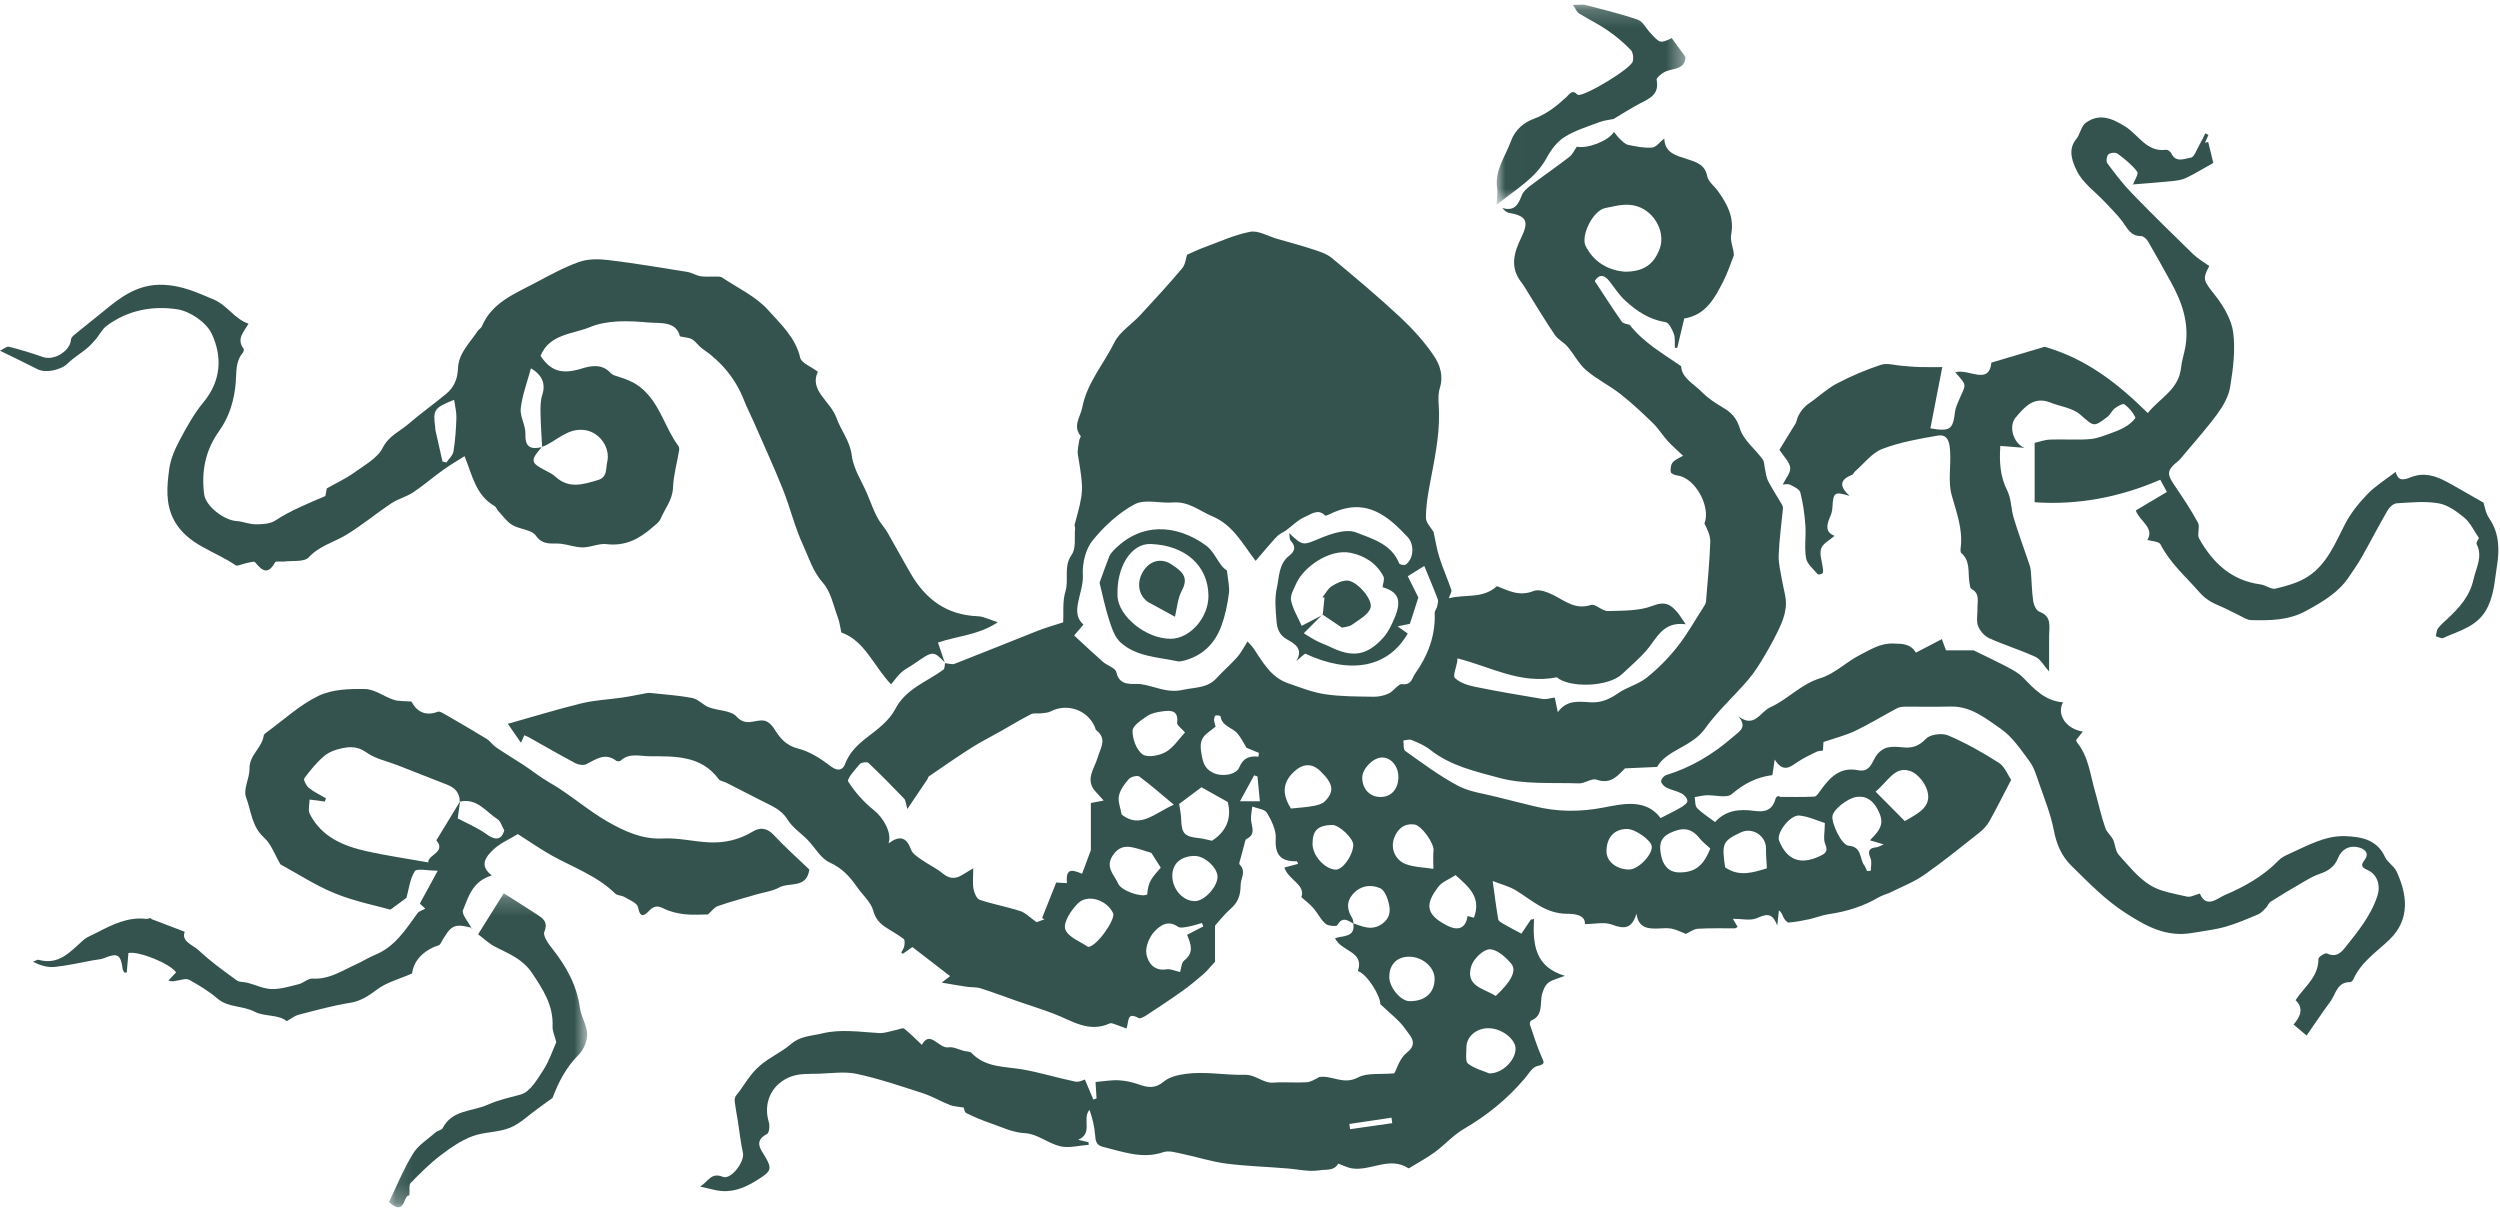 <?xml version="1.0" encoding="UTF-8"?>
<svg width="140px" height="68px" viewBox="0 0 140 68" version="1.1" xmlns="http://www.w3.org/2000/svg" xmlns:xlink="http://www.w3.org/1999/xlink">
    <title>logo-polpo</title>
    <defs>
        <polygon id="path-1" points="0.124 0.204 11.226 0.204 11.226 17.79 0.124 17.79"></polygon>
        <polygon id="path-3" points="0.012 0.198 10.594 0.198 10.594 11.411 0.012 11.411"></polygon>
    </defs>
    <g id="Icons" stroke="none" stroke-width="1" fill="none" fill-rule="evenodd">
        <g id="Logo-Copy-2" transform="translate(-34, -19)">
            <g id="logo-polpo" transform="translate(34, 19)">
                <path d="M77.965,62.897 C77.952,62.795 77.939,62.692 77.926,62.59 C77.139,62.708 76.352,62.825 75.565,62.942 C75.578,63.04 75.592,63.138 75.605,63.235 C76.392,63.122 77.178,63.01 77.965,62.897 L77.965,62.897 Z M70.553,44.872 C70.505,44.374 70.462,43.928 70.419,43.481 C70.357,43.461 70.295,43.44 70.232,43.419 C69.988,43.865 69.745,44.31 69.438,44.872 L70.553,44.872 Z M78.31,43.507 C78.312,42.898 77.88,42.398 77.369,42.42 C76.876,42.441 76.284,43.058 76.285,43.552 C76.286,44.19 76.718,44.639 77.323,44.631 C77.92,44.624 78.307,44.183 78.31,43.507 L78.31,43.507 Z M73.501,47.248 C73.499,47.908 74.175,48.668 74.794,48.7 C75.185,48.72 75.768,47.906 75.783,47.318 C75.793,46.944 74.983,46.182 74.589,46.196 C73.793,46.224 73.505,46.503 73.501,47.248 L73.501,47.248 Z M80.271,48.655 C80.271,48.267 80.242,47.946 80.278,47.633 C80.324,47.23 79.6,46.219 79.207,46.171 C78.599,46.097 78.249,46.447 78.068,46.941 C77.855,47.521 78.14,48.18 78.736,48.395 C79.213,48.567 79.751,48.574 80.271,48.655 L80.271,48.655 Z M91.108,46.422 C90.389,46.429 89.958,46.906 89.964,47.688 C89.968,48.248 90.528,48.691 91.233,48.693 C91.733,48.694 92.53,47.886 92.5,47.407 C92.477,47.057 91.574,46.417 91.108,46.422 L91.108,46.422 Z M83.761,55.775 C84.61,54.983 84.956,54.362 84.632,53.972 C84.324,53.6 83.828,53.156 83.422,53.162 C83.062,53.168 82.522,53.691 82.395,54.092 C82.029,55.245 83.121,55.355 83.761,55.775 L83.761,55.775 Z M62.812,45.614 C63.844,46.44 64.679,45.524 65.733,45.063 C65.029,44.476 64.439,43.953 63.806,43.488 C63.694,43.406 63.329,43.498 63.214,43.627 C62.973,43.897 62.732,44.226 62.659,44.566 C62.592,44.875 62.747,45.232 62.812,45.614 L62.812,45.614 Z M72.29,45.277 C72.731,45.231 73.139,45.21 73.537,45.136 C73.77,45.094 74.046,45.025 74.2,44.867 C74.745,44.31 74.662,43.878 73.939,43.181 C73.453,42.712 72.949,42.767 72.471,43.209 C71.721,43.901 71.874,44.598 72.29,45.277 L72.29,45.277 Z M98.946,48.627 C98.928,48.248 98.89,47.888 98.897,47.53 C98.91,46.809 98.139,46.303 97.481,46.616 C96.47,47.095 96.411,47.232 96.607,48.571 C97.411,49.133 98.212,48.844 98.946,48.627 L98.946,48.627 Z M65.648,49.03 C65.643,49.801 66.259,50.486 66.937,50.462 C67.454,50.444 68.172,49.664 68.181,49.109 C68.19,48.599 67.465,47.931 66.904,47.932 C66.14,47.933 65.654,48.359 65.648,49.03 L65.648,49.03 Z M80.338,54.8 C80.333,54.174 79.684,53.599 78.957,53.576 C78.244,53.553 77.789,54.007 77.8,54.728 C77.809,55.303 78.44,56.055 78.92,56.064 C79.801,56.082 80.345,55.597 80.338,54.8 L80.338,54.8 Z M95.775,47.516 C95.557,47.311 95.341,47.151 95.18,46.947 C94.706,46.345 94.205,46.32 93.518,46.649 C92.879,46.955 92.934,47.453 93.024,47.912 C93.119,48.396 93.399,48.844 94.02,48.854 C94.897,48.869 95.393,48.502 95.775,47.516 L95.775,47.516 Z M60.932,53.027 C61.421,53.012 62.453,51.513 62.34,51.162 C62.327,51.121 62.305,51.083 62.284,51.045 C61.899,50.371 60.896,50.066 60.366,50.586 C59.987,50.959 59.528,51.664 59.654,52.035 C59.807,52.487 60.536,52.745 60.932,53.027 L60.932,53.027 Z M66.085,54.434 C66.156,54.215 66.16,53.909 66.31,53.793 C66.889,53.347 66.684,52.858 66.477,52.348 C66.779,52.192 67.082,52.037 67.385,51.881 C67.36,51.816 67.335,51.751 67.309,51.687 C67.061,51.756 66.817,51.844 66.565,51.888 C66.365,51.923 66.093,51.99 65.96,51.895 C65.393,51.486 64.934,51.859 64.637,52.178 C64.352,52.484 64.129,53.042 64.199,53.431 C64.284,53.898 64.619,54.396 65.319,54.282 C65.551,54.245 65.809,54.375 66.085,54.434 L66.085,54.434 Z M105.032,44.331 C105.616,44.92 106.151,45.459 106.667,45.98 C107.455,45.532 108.203,45.168 107.921,44.254 C107.792,43.832 107.391,43.328 106.997,43.186 C106.11,42.865 105.742,43.749 105.032,44.331 L105.032,44.331 Z M102.192,46.089 C101.792,45.964 101.293,45.727 100.775,45.671 C100.248,45.613 99.462,46.658 99.629,47.076 C100.06,48.152 100.806,48.453 101.873,47.959 C102.137,47.836 102.413,47.73 102.216,47.28 C102.088,46.986 102.192,46.592 102.192,46.089 L102.192,46.089 Z M64.478,47.764 C64.145,47.664 63.785,47.527 63.412,47.45 C62.953,47.355 62.6,47.466 62.308,47.916 C61.876,48.581 62.407,48.997 62.618,49.484 C62.794,49.887 63.914,50.266 64.244,50.092 C64.264,49.802 64.316,49.519 64.452,49.286 C64.609,49.015 64.841,48.788 65.002,48.59 C64.844,48.341 64.676,48.076 64.478,47.764 L64.478,47.764 Z M83.402,60.112 C84.136,60.115 84.861,59.382 84.872,58.739 C84.882,58.21 84.134,57.613 83.422,57.582 C82.692,57.549 82.11,58.035 82.117,58.686 C82.121,58.988 82.047,59.437 82.208,59.562 C82.572,59.844 83.06,59.966 83.402,60.112 L83.402,60.112 Z M66.36,41.018 C66.171,40.794 65.902,40.617 65.919,40.473 C66.003,39.772 65.571,39.773 65.112,39.834 C64.817,39.874 64.492,39.933 64.253,40.093 C63.923,40.315 63.429,40.636 63.423,40.922 C63.414,41.375 63.638,41.99 63.98,42.243 C64.249,42.441 64.916,42.319 65.278,42.114 C65.715,41.867 66.017,41.382 66.36,41.018 L66.36,41.018 Z M81.511,49.007 C81.149,49.245 80.748,49.386 80.538,49.669 C79.905,50.523 79.69,51.162 81.07,51.847 C81.684,52.151 82.09,51.96 82.185,51.295 C82.32,51.332 82.451,51.368 82.539,51.392 C82.981,50.236 82.215,49.637 81.511,49.007 L81.511,49.007 Z M68.752,44.91 C68.242,44.625 67.723,44.334 67.281,44.087 C66.908,44.367 66.465,44.698 66.032,45.021 C66.067,45.273 66.14,45.581 66.147,45.892 C66.164,46.668 66.338,46.858 67.13,46.933 C67.38,46.957 67.625,47.032 67.87,47.082 C68.691,46.561 68.986,45.792 68.752,44.91 L68.752,44.91 Z M69.804,41.876 C69.653,41.631 69.51,41.327 69.301,41.078 C69.013,40.736 68.432,40.678 68.35,40.114 C68.346,40.082 68.146,40.036 68.07,40.07 C68.013,40.095 67.985,40.242 67.99,40.332 C67.997,40.455 68.047,40.576 68.075,40.682 C67.658,41.074 67.125,41.19 67.259,42.064 C67.351,42.667 67.428,43.026 67.926,43.274 C68.417,43.518 69.222,43.397 69.4,42.973 C69.614,42.46 69.949,42.315 70.472,42.373 C70.481,42.303 70.49,42.232 70.499,42.162 C70.261,42.064 70.024,41.966 69.804,41.876 L69.804,41.876 Z M104.714,47.056 C105.413,46.378 105.512,46.022 105.148,45.327 C104.903,44.862 104.533,44.537 103.938,44.634 C103.449,44.714 102.673,45.329 102.618,45.695 C102.556,46.104 103.126,47.327 103.522,47.359 C104.284,47.421 104.121,48.089 104.398,48.458 C104.468,48.551 104.504,48.669 104.555,48.776 C104.624,48.771 104.694,48.766 104.764,48.761 C104.764,48.526 104.835,48.26 104.749,48.062 C104.576,47.66 104.663,47.485 105.09,47.446 C105.181,47.438 105.267,47.377 105.487,47.286 C105.159,47.188 104.965,47.13 104.714,47.056 L104.714,47.056 Z M90.997,15.216 C92.018,15.21 92.603,14.838 92.942,13.93 C93.26,13.076 92.736,12.013 91.887,11.633 C91.161,11.309 90.552,11.529 89.897,11.65 C89.219,11.774 88.497,13.202 88.802,13.79 C89.284,14.721 90.093,15.139 90.997,15.216 L90.997,15.216 Z M50.814,45.302 C50.715,44.968 50.715,44.81 50.636,44.728 C49.981,44.048 49.321,43.373 48.634,42.725 C48.555,42.651 48.232,42.692 48.148,42.789 C47.884,43.096 47.41,43.626 47.498,43.764 C47.881,44.366 48.381,44.926 48.941,45.372 C49.454,45.781 49.962,46.624 49.759,47.23 C50.384,46.761 50.767,46.879 51.017,47.579 C51.102,47.815 51.397,47.994 51.627,48.157 C52.005,48.423 52.436,48.62 52.791,48.912 C53.15,49.205 53.477,49.243 53.859,49.011 C54.02,48.913 54.183,48.816 54.501,48.626 C54.501,49.104 54.457,49.45 54.516,49.777 C54.556,50.002 54.694,50.333 54.864,50.39 C55.606,50.64 56.386,50.775 57.129,51.018 C57.433,51.117 57.682,51.386 58.047,51.643 C58.092,51.626 58.294,51.553 58.495,51.479 C58.449,51.457 58.403,51.434 58.356,51.411 C58.623,50.741 58.889,50.071 59.148,49.421 C59.373,49.435 59.556,49.446 59.748,49.457 C59.69,48.738 59.892,48.613 60.596,48.933 C60.773,48.456 60.946,47.991 61.088,47.61 L61.088,44.968 C61.361,44.916 61.578,44.874 61.804,44.83 C61.619,44.626 61.473,44.467 61.33,44.305 C60.753,43.656 61.301,43.002 61.461,42.445 C61.631,41.855 62.018,41.394 61.386,40.885 C61.341,40.849 61.337,40.765 61.31,40.705 C60.899,39.753 59.754,39.36 58.836,39.839 C58.685,39.918 58.491,39.924 58.315,39.946 C58.121,39.97 57.896,39.915 57.736,39.996 C57.156,40.292 56.598,40.631 56.031,40.952 C55.482,41.262 54.916,41.546 54.385,41.884 C53.584,42.394 52.806,42.938 52.022,43.473 C51.975,43.506 51.966,43.59 51.93,43.645 C51.591,44.149 51.252,44.653 50.814,45.302 L50.814,45.302 Z M72.013,29.708 C71.84,29.821 71.635,29.904 71.498,30.051 C71.104,30.474 70.736,30.922 70.317,31.408 C69.566,30.447 69.072,29.409 67.873,28.904 C67.152,28.6 66.558,28.068 65.691,28.139 C64.971,28.199 64.117,27.933 63.548,28.235 C62.651,28.712 61.842,29.462 61.193,30.257 C60.798,30.741 60.605,31.536 60.639,32.173 C60.665,32.664 60.523,33.068 60.429,33.493 C60.309,34.037 60.191,34.536 60.674,34.977 C60.465,35.221 60.277,35.442 60.151,35.588 C60.723,36.113 61.236,36.6 61.767,37.064 C62.007,37.275 62.463,37.405 62.514,37.638 C62.701,38.5 63.466,38.248 63.907,38.314 C64.666,38.429 65.354,38.83 66.24,38.632 C66.918,38.481 67.603,38.552 68.128,37.976 C68.498,37.57 68.919,37.212 69.283,36.802 C69.498,36.559 69.646,36.257 69.862,35.923 C70.03,36.113 70.124,36.199 70.193,36.301 C70.714,37.073 71.163,37.923 72.117,38.256 C72.805,38.495 73.497,38.773 74.211,38.878 C75.105,39.011 76.023,39.002 76.93,39.017 C77.215,39.022 77.524,38.951 77.78,38.829 C78.054,38.698 78.302,38.284 78.522,38.312 C79.05,38.379 79.072,37.97 79.247,37.723 C79.967,36.708 80.393,35.592 80.343,34.323 C80.338,34.208 80.45,34.092 80.478,33.971 C80.51,33.836 80.558,33.675 80.514,33.558 C80.285,32.949 80.028,32.351 79.759,31.695 C79.418,31.906 79.12,32.091 78.835,32.268 C79.092,32.784 79.309,33.22 79.428,33.46 C79.237,34.054 79.099,34.485 78.954,34.935 C78.782,34.97 78.573,35.013 78.265,35.075 C78.533,35.266 78.684,35.373 78.832,35.477 C77.744,37.386 75.62,37.789 73.087,36.601 C72.918,36.741 72.75,36.882 72.581,37.022 C73.036,36.334 72.456,36.02 72.088,35.816 C71.63,35.564 71.519,35.192 71.485,34.784 C71.435,34.169 71.368,33.522 71.501,32.933 C71.641,32.315 71.597,31.587 72.193,31.123 C72.491,30.891 72.603,30.629 72.289,30.295 C72.201,30.201 72.222,30.003 72.193,29.853 C72.988,30.607 72.96,30.54 73.975,30.124 C74.587,29.873 75.406,29.604 75.945,29.817 C76.843,30.172 77.926,30.461 78.356,31.555 C78.381,31.619 78.653,31.671 78.726,31.617 C79.179,31.28 79.216,30.48 78.818,30.063 C78.606,29.841 78.393,29.618 78.166,29.412 C76.94,28.3 75.836,28.121 74.448,28.799 C74.371,28.837 74.234,28.899 74.207,28.871 C73.811,28.46 73.416,28.805 73.094,28.937 C72.695,29.1 72.37,29.443 72.013,29.708 L72.013,29.708 Z M74.074,34.432 L74.059,34.414 C73.723,34.751 73.387,35.088 73.011,35.464 C73.26,35.613 73.492,35.768 73.74,35.895 C73.981,36.02 74.243,36.105 74.488,36.225 C75.741,36.842 76.557,36.722 77.473,35.699 C77.746,35.394 77.93,34.991 78.093,34.608 C78.515,33.614 78.311,33.144 77.422,32.883 C77.444,32.677 77.55,32.435 77.474,32.287 C77.09,31.54 76.41,31.113 75.626,30.957 C74.437,30.721 72.991,31.768 72.587,32.681 C72.453,32.984 72.243,33.339 72.299,33.623 C72.396,34.107 72.678,34.554 72.895,35.048 C73.281,34.847 73.677,34.639 74.074,34.432 L74.074,34.432 Z M52.911,37.133 C53.098,37.149 53.31,37.231 53.467,37.17 C55.024,36.565 56.57,35.931 58.124,35.319 C58.558,35.148 59.012,35.023 59.538,34.851 C59.567,34.327 59.492,33.687 59.664,33.122 C59.87,32.447 59.542,31.727 60.018,31.056 C60.271,30.699 60.158,30.08 60.205,29.578 C60.212,29.515 60.163,29.444 60.178,29.387 C60.699,27.471 60.691,27.473 60.362,25.463 C60.319,25.2 60.406,24.914 60.442,24.64 C60.453,24.561 60.544,24.448 60.518,24.416 C60.051,23.855 60.509,23.339 60.607,22.82 C60.867,21.445 61.807,20.388 62.409,19.172 C62.703,18.578 63.368,18.172 63.842,17.66 C64.641,16.796 65.441,15.929 66.199,15.029 C66.386,14.807 66.412,14.45 66.475,14.264 C66.812,14.118 67.103,13.974 67.407,13.863 C68.27,13.548 69.119,13.151 70.011,12.98 C70.463,12.893 70.996,13.223 71.491,13.367 C72.171,13.563 72.857,13.744 73.529,13.965 C73.894,14.085 74.292,14.207 74.578,14.445 C75.867,15.514 77.153,16.591 78.378,17.732 C79.089,18.394 79.761,19.13 80.302,19.933 C80.63,20.418 80.847,21.036 80.63,21.729 C80.492,22.171 80.582,22.687 80.587,23.171 C80.602,24.53 80.307,25.847 80.06,27.173 C79.948,27.779 79.847,28.398 79.854,29.01 C79.857,29.28 80.14,29.547 80.283,29.795 C80.384,30.255 80.454,30.739 80.6,31.199 C80.798,31.82 81.065,32.418 81.274,33.036 C81.309,33.141 81.2,33.294 81.13,33.506 C82.047,33.258 83.024,33.556 83.828,32.825 C84.422,33.054 85.07,33.428 85.888,33.094 C86.176,32.976 86.647,33.152 86.974,33.316 C87.645,33.651 88.22,34.163 89.091,33.877 C89.339,33.796 89.722,34.227 90.036,34.218 C90.885,34.194 91.794,34.22 92.559,33.921 C93.253,33.649 93.575,33.862 93.945,34.306 C94.077,34.464 94.182,34.644 94.399,34.959 C93.123,34.788 92.79,35.736 92.218,36.403 C91.802,36.889 91.303,37.303 90.838,37.747 C90.075,38.475 87.886,38.537 87.182,37.929 C85.127,38.337 83.441,37.322 81.615,36.869 C81.613,36.902 81.615,36.981 81.603,37.057 C81.553,37.373 81.347,37.848 81.476,37.97 C81.755,38.233 82.192,38.377 82.588,38.458 C83.849,38.716 85.119,38.932 86.389,39.142 C86.592,39.176 86.814,39.095 87.067,39.062 C87.118,39.313 87.165,39.535 87.237,39.883 C87.765,39.147 88.468,39.305 89.121,39.33 C89.703,39.352 90.155,39.141 90.623,38.815 C91.114,38.473 91.746,38.324 92.209,37.955 C92.837,37.454 93.417,36.868 93.917,36.238 C94.464,35.55 94.898,34.772 95.376,34.031 C95.444,33.924 95.526,33.805 95.536,33.686 C95.63,32.571 95.735,31.455 95.776,30.337 C95.788,29.996 95.612,29.647 95.449,29.317 C95.819,28.39 94.938,26.741 93.92,26.626 C93.788,26.611 93.574,26.515 93.561,26.432 C93.536,26.259 93.565,26.026 93.67,25.896 C93.797,25.738 94.024,25.66 94.251,25.52 C93.961,25.245 93.661,24.99 93.398,24.702 C93.105,24.381 92.876,23.998 92.566,23.697 C91.982,23.13 91.385,22.569 90.745,22.067 C90.135,21.589 89.418,21.241 88.832,20.737 C88.41,20.374 88.143,19.837 87.775,19.404 C87.574,19.168 87.256,19.022 87.083,18.772 C86.588,18.051 86.141,17.297 85.674,16.557 C85.516,16.304 85.373,16.039 85.191,15.804 C84.545,14.973 84.778,14.152 85.184,13.319 C85.639,12.383 85.487,12.093 84.491,11.916 C84.367,11.894 84.257,11.793 84.126,11.647 C84.837,11.858 85.028,11.424 85.224,10.93 C85.305,10.725 85.506,10.545 85.692,10.405 C86.417,9.856 87.167,9.339 87.887,8.784 C88.064,8.647 88.163,8.41 88.301,8.214 C88.879,8.346 90.078,7.895 90.381,7.386 C90.499,7.529 90.593,7.67 90.715,7.782 C90.854,7.91 91.003,8.075 91.172,8.111 C91.614,8.203 92.076,8.299 92.519,8.263 C92.747,8.244 92.953,7.948 93.2,7.753 C93.225,8.573 93.868,8.708 94.494,8.914 C94.969,9.071 95.479,9.205 95.604,9.868 C95.661,10.172 96.005,10.419 96.206,10.701 C96.725,11.429 97.131,12.166 96.945,13.142 C96.872,13.523 97.112,13.965 97.093,14.309 C96.903,14.783 96.748,15.276 96.516,15.729 C96.034,16.671 95.554,17.635 94.317,17.836 C94.187,18.384 94.057,18.931 93.927,19.477 L93.792,19.477 C93.778,19.213 93.82,18.929 93.734,18.692 C93.643,18.441 93.456,18.067 93.265,18.038 C92.36,17.898 91.654,17.422 91.015,16.836 C90.672,16.52 90.412,16.113 90.122,15.742 C89.793,15.321 89.515,15.398 89.305,15.738 C89.821,16.521 90.303,17.28 90.821,18.013 C90.908,18.137 91.152,18.149 91.26,18.19 C92.049,19.19 93.092,19.782 94.145,20.506 C94.172,21.173 94.851,21.489 95.307,21.955 C95.64,22.294 96.052,22.57 96.465,22.812 C96.954,23.097 97.253,23.398 97.439,24.012 C97.633,24.648 98.285,25.14 98.705,25.717 C98.811,25.862 98.797,26.093 98.843,26.284 C98.895,26.505 98.913,26.746 99.016,26.941 C99.257,27.399 99.541,27.833 99.803,28.28 C99.835,28.334 99.851,28.408 99.845,28.47 C99.764,29.342 99.64,30.211 99.606,31.085 C99.588,31.552 99.717,32.026 99.793,32.496 C99.863,32.931 100.015,33.364 100.013,33.797 C100.011,34.184 99.899,34.592 99.743,34.951 C99.484,35.544 99.17,36.118 98.842,36.677 C98.56,37.157 98.263,37.639 97.904,38.061 C97.112,38.989 96.185,39.815 95.482,40.802 C94.742,41.842 93.342,41.979 92.798,42.948 C92.149,42.977 91.634,43 91.001,43.029 C90.636,43.374 90.25,43.958 89.402,43.661 C89.134,43.567 88.748,43.881 88.422,43.869 C86.925,43.816 85.367,43.944 83.953,43.56 C82.638,43.202 81.22,42.89 80.084,41.983 C79.784,41.743 79.407,41.59 79.048,41.438 C78.921,41.385 78.742,41.454 78.588,41.467 C78.618,41.667 78.575,41.97 78.69,42.051 C79.654,42.734 80.607,43.45 81.646,44.002 C82.299,44.35 83.092,44.439 83.826,44.631 C84.51,44.81 85.2,44.968 85.886,45.141 C87.199,45.473 88.497,45.479 89.839,45.214 C90.969,44.991 92.196,44.743 92.994,45.813 C93.421,45.592 93.785,45.42 94.13,45.217 C94.28,45.129 94.495,44.977 94.494,44.856 C94.493,44.711 94.32,44.516 94.171,44.436 C93.907,44.293 93.594,44.242 93.323,44.108 C93.19,44.042 93.029,43.88 93.022,43.754 C93.017,43.639 93.181,43.442 93.307,43.404 C94.707,42.976 95.917,42.247 97.024,41.288 C97.432,40.935 97.858,40.745 97.353,40.11 C98.238,40.815 98.589,39.851 99.126,39.612 C100.113,39.174 100.842,38.311 101.945,37.977 C102.742,37.736 103.396,37.061 104.162,36.675 C104.74,36.385 105.285,36.011 106.026,36.038 C106.541,36.056 106.974,36.034 107.29,36.549 C107.769,36.299 108.224,36.062 108.743,35.791 C108.795,35.93 108.888,36.182 108.975,36.419 L110.523,36.419 C111.135,36.72 111.783,37.024 112.416,37.356 C112.72,37.517 113.04,37.688 113.276,37.929 C113.912,38.581 114.521,39.253 115.526,39.33 C115.16,40.031 115.706,40.817 116.639,40.969 C116.502,41.141 116.39,41.28 116.263,41.439 C116.276,41.473 116.285,41.541 116.322,41.587 C116.959,42.375 117.048,43.365 117.314,44.288 C117.514,44.982 117.661,45.693 117.9,46.372 C117.995,46.64 118.276,46.842 118.364,47.089 C118.456,47.353 118.479,47.679 118.652,47.871 C119.196,48.473 119.723,49.141 120.394,49.563 C120.99,49.937 121.764,50.042 122.473,50.21 C122.673,50.257 122.92,50.109 123.192,50.039 C123.557,50.902 124.181,50.299 124.577,50.129 C125.687,49.657 126.753,49.066 127.612,48.172 C127.77,48.007 128.002,47.903 128.216,47.806 C129.213,47.355 130.211,46.788 131.317,46.824 C132.172,46.852 133.109,46.992 133.557,47.986 C133.696,48.293 134.065,48.494 134.207,48.8 C134.784,50.041 135.013,51.462 133.808,52.621 C133.091,53.31 132.222,53.869 131.795,54.828 C131.763,54.901 131.674,55.001 131.613,54.999 C130.875,54.985 130.811,55.662 130.505,56.079 C130.036,56.717 129.597,57.377 129.17,57.991 C128.919,57.779 128.697,57.591 128.44,57.374 C128.782,56.975 129.052,56.486 128.552,56.007 C129.047,55.252 129.838,54.718 129.832,53.697 C129.832,53.588 130.21,53.346 130.302,53.391 C130.765,53.617 131.047,53.415 131.311,53.082 C132.038,52.169 132.785,51.273 133.147,50.129 C133.316,49.592 133.137,48.974 132.595,48.727 C132.255,48.574 132.185,48.469 132.412,48.165 C132.727,47.742 132.376,47.529 132.071,47.451 C131.562,47.321 131.121,47.567 130.936,48.038 C130.731,48.559 130.366,48.781 129.878,48.945 C129.536,49.059 129.219,49.256 128.904,49.439 C128.315,49.78 127.73,50.131 127.155,50.496 C127.042,50.569 126.993,50.735 126.893,50.837 C126.759,50.973 126.623,51.134 126.454,51.205 C125.848,51.46 125.241,51.725 124.61,51.902 C124.01,52.071 123.38,52.138 122.763,52.245 C121.333,52.492 120.232,51.901 119.04,51.133 C117.868,50.378 116.955,49.419 115.993,48.477 C115.447,47.941 115.164,47.278 115.015,46.5 C114.841,45.59 114.481,44.715 114.178,43.832 C114.036,43.419 113.906,42.976 113.652,42.634 C113.166,41.98 112.688,41.255 112.036,40.807 C111.207,40.236 110.373,39.54 109.245,39.567 C108.388,39.587 107.53,39.567 106.672,39.575 C106.524,39.576 106.358,39.596 106.231,39.664 C105.45,40.079 104.695,40.545 103.898,40.926 C103.358,41.183 102.765,41.329 102.114,41.553 C102.111,41.609 102.1,41.799 102.086,42.029 C101.966,42.051 101.832,42.048 101.725,42.1 C101.38,42.268 101.029,42.431 100.71,42.642 C100.274,42.931 99.868,43.318 99.384,42.533 C99.327,42.915 99.29,43.163 99.254,43.406 C98.367,43.519 97.656,43.889 96.977,44.472 C96.695,44.714 96.042,44.514 95.559,44.535 C95.339,44.545 95.121,44.604 94.903,44.64 C94.942,44.847 94.912,45.121 95.034,45.247 C95.314,45.535 95.668,45.752 96.044,46.037 C96.626,45.375 97.419,45.291 98.226,45.408 C98.843,45.497 99.252,45.373 99.43,44.733 C99.462,44.618 99.586,44.528 99.686,44.626 C100.327,44.626 100.969,44.644 101.609,44.609 C101.728,44.603 101.851,44.399 101.947,44.266 C102.464,43.548 103.029,42.931 104.044,43.131 C104.781,43.276 104.827,42.599 105.138,42.225 C105.275,42.06 105.488,41.907 105.692,41.861 C105.963,41.799 106.263,41.819 106.545,41.851 C107.072,41.91 107.453,41.791 107.856,41.369 C108.092,41.121 108.756,41.037 109.098,41.184 C110.086,41.606 111.035,42.14 111.941,42.721 C112.268,42.93 112.433,43.394 112.624,43.672 C112.221,44.445 111.831,45.228 111.406,45.991 C111.271,46.232 111.065,46.452 110.846,46.625 C109.83,47.428 108.823,48.247 107.761,48.989 C107.185,49.391 106.51,49.654 105.874,49.97 C105.666,50.073 105.428,50.121 105.23,50.238 C104.355,50.754 103.412,51.048 102.41,51.193 C102.037,51.247 101.68,51.397 101.31,51.478 C100.933,51.56 100.551,51.631 100.168,51.661 C100.079,51.668 99.948,51.507 99.886,51.396 C99.814,51.266 99.797,51.105 99.618,50.983 C99.594,51.205 99.57,51.426 99.526,51.837 C99.231,51.028 98.857,51.221 98.366,51.424 C98.016,51.569 97.557,51.452 97.04,51.452 C97.164,51.664 97.231,51.778 97.309,51.91 C97.253,51.937 97.2,51.986 97.145,51.986 C96.459,51.993 95.77,51.967 95.085,52.01 C94.843,52.026 94.611,52.208 94.408,52.299 C94.172,52.208 93.904,52.065 93.618,52.006 C93.365,51.954 93.092,51.99 92.828,51.997 C92.271,52.012 91.752,51.969 91.643,51.166 C91.39,51.999 90.971,52.049 90.284,51.782 C89.847,51.612 89.289,51.75 88.755,51.75 C88.792,51.199 88.092,51.173 87.749,51.172 C86.572,51.169 85.807,50.429 84.917,49.877 C84.525,49.633 84.052,49.519 83.592,49.337 C83.696,50.09 83.781,50.79 83.901,51.484 C83.92,51.589 84.093,51.681 84.211,51.749 C84.526,51.931 84.85,52.096 85.198,52.284 C85.387,52.004 85.558,51.749 85.73,51.494 C85.789,51.485 85.847,51.476 85.906,51.467 C85.829,52.86 85.946,54.146 87.636,54.648 C87.334,54.756 87.141,54.818 86.953,54.893 C86.6,55.035 86.479,55.258 86.359,55.666 C86.217,56.15 86.45,56.874 85.746,57.147 C85.697,57.165 85.654,57.312 85.675,57.376 C85.878,57.975 86.068,58.58 86.319,59.159 C86.455,59.472 86.576,59.595 86.094,59.696 C85.812,59.755 85.589,60.155 85.362,60.421 C84.397,61.556 83.262,62.471 81.972,63.223 C81.381,63.568 80.908,64.11 80.35,64.52 C79.903,64.848 79.409,65.111 78.935,65.402 C78.917,65.414 78.885,65.43 78.874,65.423 C77.812,64.732 76.756,65.599 75.699,65.428 C75.453,65.388 75.22,65.262 74.94,65.161 C74.702,65.582 74.318,65.474 73.903,65.536 C73.282,65.629 72.743,65.488 72.167,65.439 C71.001,65.34 69.828,65.309 68.669,65.161 C67.852,65.056 67.055,64.793 66.244,64.625 C65.884,64.551 65.467,64.413 65.15,64.521 C63.962,64.925 62.882,64.495 61.77,64.225 C61.377,64.13 61.351,63.884 61.325,63.55 C61.288,63.078 61.173,62.613 61.013,62.151 C60.575,62.641 61.236,63.47 60.377,63.826 C60.571,63.872 60.764,63.919 60.958,63.965 C60.96,64.013 60.963,64.061 60.965,64.109 C60.436,64.147 59.88,64.306 59.385,64.194 C58.708,64.041 58.087,63.495 57.424,63.461 C56.689,63.423 56.101,63.116 55.459,62.896 C54.996,62.738 54.543,62.545 54.104,62.329 C54.007,62.281 53.989,62.073 53.969,62.022 C53.671,61.971 53.418,61.968 53.197,61.882 C52.684,61.68 52.203,61.391 51.681,61.222 C50.459,60.825 49.236,60.41 47.984,60.139 C47.311,59.993 46.576,60.104 45.873,60.128 C45.274,60.148 44.701,60.092 44.141,60.351 C43.161,60.804 42.738,61.815 43.055,62.841 C43.117,63.041 43.076,63.441 42.956,63.503 C42.166,63.906 42.636,64.403 42.866,64.803 C43.226,65.428 43.181,65.574 42.576,65.972 C41.911,66.41 41.237,66.754 40.429,66.699 C40.076,66.675 39.729,66.559 39.208,66.449 C39.677,66.151 39.827,65.634 40.48,65.903 C40.928,66.087 41.719,65.055 41.604,64.552 C41.476,63.99 41.419,63.412 41.329,62.841 C41.269,62.462 41.194,62.084 41.146,61.703 C41.132,61.592 41.148,61.441 41.214,61.361 C41.669,60.807 41.971,60.172 42.562,59.67 C43.12,59.196 43.774,58.917 44.297,58.466 C44.833,58.004 45.46,58.016 46.036,57.873 C47.078,57.615 48.161,57.791 49.229,57.851 C49.554,57.87 49.888,57.734 50.218,57.67 C50.359,57.642 50.559,57.543 50.633,57.602 C50.975,57.875 51.282,58.191 51.625,58.514 C52.083,57.648 52.571,58.741 53.12,58.651 C53.388,58.607 53.69,58.777 53.976,58.85 C54.123,58.888 54.321,58.876 54.409,58.969 C55.192,59.788 56.24,59.716 57.234,59.884 C58.236,60.054 59.214,60.365 60.212,60.569 C60.432,60.614 60.691,60.469 60.753,60.454 C60.929,60.87 61.078,61.224 61.228,61.576 C61.287,61.553 61.347,61.53 61.406,61.507 C61.385,61.159 61.363,60.81 61.35,60.592 C61.843,60.551 62.256,60.473 62.663,60.496 C63.045,60.518 63.435,60.608 63.798,60.737 C64.299,60.915 64.705,60.962 65.173,60.568 C65.482,60.307 65.966,60.197 66.389,60.138 C67.489,59.984 68.596,60.218 69.685,60.188 C70.34,60.17 70.718,60.673 71.313,60.627 C71.925,60.581 72.545,60.644 73.158,60.607 C73.41,60.592 73.652,60.439 73.877,60.314 C74.583,60.195 75.217,60.778 76.052,60.336 C76.568,60.064 77.291,60.18 78.079,60.107 C78.227,59.848 78.389,59.249 78.781,58.949 C79.467,58.424 78.936,57.982 78.733,57.674 C78.389,57.153 77.847,56.763 77.295,56.228 C77.329,55.833 76.596,54.575 76.042,54.376 C76.418,53.258 75.113,53.304 74.763,52.539 C75.201,52.39 75.92,52.503 75.781,51.707 C76.322,51.886 76.832,52.15 77.415,51.725 C77.837,51.417 77.869,51.024 77.783,50.629 C77.711,50.302 77.541,49.852 77.289,49.741 C76.753,49.505 76.164,49.596 75.741,50.093 C75.379,50.521 75.441,50.966 75.724,51.414 C75.778,51.501 75.777,51.622 75.802,51.727 C75.484,51.547 75.181,51.298 74.891,51.811 C74.845,51.892 74.378,51.858 74.231,51.732 C73.958,51.496 73.795,51.139 73.554,50.86 C73.369,50.645 73.136,50.472 72.879,50.241 C73.121,49.529 72.136,49.27 71.926,48.58 C72.211,48.504 72.447,48.442 72.691,48.377 C72.657,48.303 72.64,48.23 72.623,48.231 C71.748,48.253 71.384,47.896 71.441,46.963 C71.471,46.487 71.206,45.952 70.949,45.519 C70.826,45.312 70.41,45.278 70.127,45.166 C70.102,45.418 70.038,45.673 70.059,45.92 C70.092,46.309 70.343,46.723 69.803,46.982 C69.723,47.02 69.708,47.206 69.673,47.326 C69.605,47.564 69.54,47.802 69.48,48.041 C69.449,48.166 69.365,48.361 69.417,48.411 C69.809,48.8 69.476,49.183 69.474,49.572 C69.472,50.125 69.336,50.527 68.918,50.889 C68.564,51.196 68.275,51.578 68.04,51.837 L68.04,53.858 C67.804,54.113 67.614,54.358 67.384,54.558 C66.998,54.894 66.601,55.219 66.185,55.515 C65.537,55.976 64.872,56.415 64.207,56.85 C64.074,56.937 63.852,57.064 63.762,57.012 C63.081,56.627 63.226,57.236 63.082,57.6 C62.911,57.535 62.743,57.463 62.57,57.408 C62.428,57.362 62.248,57.264 62.142,57.312 C60.971,57.849 60.028,57.159 59.022,56.773 C58.349,56.514 57.658,56.303 56.976,56.066 C56.29,55.827 55.611,55.567 54.919,55.347 C54.676,55.27 54.401,55.297 54.144,55.259 C53.724,55.198 53.307,55.122 52.738,55.027 C52.991,54.83 53.098,54.746 53.205,54.663 C52.487,54.109 51.796,53.576 51.094,53.035 C50.903,53.17 50.732,53.29 50.561,53.411 C50.53,53.388 50.499,53.365 50.468,53.343 C50.527,53.225 50.614,53.112 50.637,52.987 C50.662,52.855 50.681,52.642 50.608,52.585 C50.31,52.353 49.976,52.169 49.657,51.966 C49.288,51.731 49.031,51.482 48.899,50.991 C48.768,50.507 48.3,50.117 47.996,49.675 C47.592,49.089 47.151,48.611 46.454,48.294 C45.958,48.069 45.64,47.46 45.229,47.036 C44.856,46.652 44.374,46.341 44.104,45.898 C43.761,45.336 43.228,45.138 42.711,44.873 C42.029,44.523 41.347,44.173 40.663,43.827 C40.528,43.759 40.332,43.745 40.254,43.64 C39.261,42.295 37.808,42.356 36.376,42.35 C35.826,42.348 35.246,42.145 34.758,42.596 C34.71,42.641 34.559,42.643 34.505,42.601 C33.878,42.121 33.378,42.524 32.836,42.793 C32.678,42.871 32.399,42.832 32.231,42.743 C31.354,42.279 30.496,41.781 29.63,41.296 C29.555,41.255 29.474,41.224 29.362,41.174 C29.298,41.319 29.243,41.445 29.176,41.597 C28.904,41.204 28.669,40.864 28.44,40.534 C29.815,40.147 31.186,39.723 32.576,39.384 C33.323,39.202 34.108,39.173 34.873,39.06 C35.314,38.995 35.75,38.9 36.188,38.82 C36.253,38.809 36.321,38.796 36.385,38.803 C37.182,38.89 37.987,38.938 38.772,39.089 C39.102,39.153 39.37,39.483 39.698,39.608 C40.212,39.805 40.924,39.775 41.242,40.124 C41.783,40.717 42.29,40.269 42.795,40.356 C42.992,40.39 43.213,40.584 43.326,40.766 C43.663,41.312 43.994,41.748 44.709,41.925 C45.36,42.087 45.98,42.499 46.526,42.915 C46.914,43.21 47.191,43.13 47.313,42.806 C47.572,42.123 48.039,41.685 48.602,41.257 C49.175,40.822 49.806,40.336 50.125,39.723 C50.731,38.556 51.891,38.193 52.829,37.503 C52.912,37.442 52.897,37.249 52.927,37.117 L52.911,37.133 Z" id="Fill-1" fill="#34534E"></path>
                <path d="M24.779,25.844 C24.851,25.863 24.924,25.881 24.997,25.9 C25.135,25.694 25.359,25.503 25.394,25.281 C25.494,24.66 25.539,24.027 25.558,23.398 C25.569,23.071 25.479,22.741 25.431,22.389 C24.308,22.844 24.242,22.946 24.37,23.905 C24.378,23.969 24.373,24.037 24.387,24.1 C24.516,24.682 24.648,25.263 24.779,25.844 M30.338,25.039 C29.683,25.793 29.706,25.915 30.559,26.354 C30.749,26.452 30.95,26.55 31.103,26.693 C31.853,27.391 32.663,27.129 33.485,26.882 C34.025,26.72 33.912,26.269 34.004,25.874 C34.197,25.043 33.55,24.171 32.706,24.079 C31.731,23.972 31.149,24.733 30.359,25.025 C30.327,24.399 30.279,23.774 30.269,23.148 C30.264,22.803 30.26,22.437 30.366,22.118 C30.558,21.54 30.404,21.022 29.732,20.626 C29.526,21.393 29.249,22.118 29.162,22.866 C29.108,23.329 29.44,23.828 29.424,24.305 C29.399,25.048 29.721,25.183 30.338,25.039 M52.927,37.117 C52.261,36.429 52.262,36.431 51.192,37.172 C50.96,37.333 50.696,37.457 50.486,37.642 C50.274,37.83 50.112,38.073 49.9,38.325 C48.917,37.29 48.432,35.886 47.115,35.418 C47.051,35.135 47.017,34.834 46.913,34.559 C46.666,33.903 46.526,33.134 46.085,32.64 C45.518,32.004 45.303,31.239 44.973,30.528 C44.507,29.527 44.252,28.43 43.841,27.401 C43.322,26.106 42.737,24.836 42.178,23.557 C42.014,23.181 41.821,22.816 41.673,22.434 C41.198,21.208 40.396,20.253 39.318,19.513 C39.112,19.371 38.971,19.13 38.76,19.003 C38.59,18.901 38.358,18.901 38.076,18.838 C37.867,17.955 36.92,18.116 36.299,18.059 C35.216,17.958 33.998,17.916 33.033,18.32 C32.081,18.718 30.779,18.692 30.268,19.926 C30.86,20.813 31.495,20.972 32.583,20.637 C33.102,20.476 33.709,20.367 34.179,20.871 C34.25,20.947 34.353,21.008 34.453,21.039 C35.133,21.249 35.705,21.436 36.267,22.071 C37.056,22.963 37.318,24.073 37.99,24.976 C38.035,25.038 38.044,25.149 38.03,25.23 C37.915,25.924 37.715,26.614 37.688,27.311 C37.662,28 37.234,28.481 36.993,29.055 C36.911,29.251 36.691,29.396 36.519,29.547 C35.79,30.187 34.999,30.598 33.966,30.471 C33.539,30.419 33.084,30.652 32.641,30.655 C32.244,30.658 31.847,30.506 31.446,30.454 C30.94,30.389 30.425,30.591 30.003,29.99 C29.766,29.653 29.099,29.647 28.684,29.397 C28.371,29.209 28.147,28.873 27.889,28.598 C27.816,28.52 27.782,28.388 27.697,28.339 C26.65,27.747 26.452,26.629 26.016,25.545 C25.585,25.82 25.187,26.049 24.816,26.316 C24.247,26.725 23.715,27.187 23.132,27.575 C22.76,27.822 22.297,27.932 21.925,28.179 C21.061,28.754 20.259,29.427 19.372,29.962 C18.682,30.379 17.882,30.562 17.287,31.213 C17.04,31.483 16.385,31.384 15.915,31.445 C15.741,31.467 15.452,31.405 15.407,31.487 C15.008,32.212 14.677,31.973 14.283,31.483 C14.222,31.408 13.922,31.517 13.734,31.551 C13.549,31.584 13.297,31.729 13.192,31.655 C12.025,30.844 10.498,30.522 9.751,29.139 C9.254,28.219 9.347,27.23 9.477,26.267 C9.552,25.712 9.792,25.158 10.058,24.657 C10.451,23.918 10.862,23.167 11.393,22.528 C12.397,21.32 12.452,19.954 11.854,18.686 C11.556,18.055 10.657,17.438 9.949,17.325 C8.566,17.105 7.148,17.363 5.963,18.255 C5.713,18.444 5.565,18.763 5.355,19.009 C5.194,19.197 5.021,19.379 4.831,19.536 C4.491,19.817 4.101,20.044 3.792,20.353 C3.425,20.721 2.557,20.911 2.102,20.677 C1.438,20.335 0.763,20.016 5.15653775e-05,19.641 C0.192,19.55 0.371,19.384 0.499,19.417 C1.144,19.579 1.782,19.775 2.41,19.995 C3.032,20.211 3.934,19.657 3.974,19.018 C3.98,18.931 4.064,18.83 4.139,18.768 C4.711,18.299 5.295,17.845 5.865,17.374 C6.823,16.581 7.778,15.892 9.154,15.949 C10.193,15.991 11.02,16.373 11.944,16.762 C12.746,17.101 13.125,17.86 13.917,18.127 C13.676,18.566 13.213,18.968 13.645,19.536 C13.676,19.577 13.634,19.713 13.586,19.77 C13.184,20.25 13.249,20.821 13.204,21.389 C13.127,22.377 12.857,23.322 12.267,24.145 C11.5,25.213 11.265,26.409 11.435,27.691 C11.522,28.344 12.539,29.132 13.241,29.178 C13.602,29.202 13.958,29.362 14.317,29.361 C14.686,29.361 15.123,29.343 15.412,29.153 C16.28,28.584 17.226,28.205 18.222,27.777 C18.249,27.631 18.286,27.423 18.299,27.351 C18.872,27.026 19.38,26.795 19.824,26.474 C20.404,26.053 21.134,25.664 21.433,25.075 C21.779,24.396 22.378,24.169 22.864,23.749 C23.55,23.156 24.294,22.63 24.992,22.051 C25.428,21.689 25.626,21.215 25.648,20.624 C25.679,19.769 26.323,19.194 26.756,18.527 C26.814,18.437 26.94,18.382 26.979,18.288 C27.534,16.961 28.779,16.471 29.921,15.868 C30.735,15.438 31.547,14.984 32.408,14.675 C32.906,14.495 33.51,14.496 34.048,14.561 C35.535,14.74 37.012,14.989 38.491,15.227 C38.74,15.268 38.971,15.425 39.22,15.467 C39.485,15.512 39.763,15.481 40.035,15.49 C40.166,15.494 40.326,15.469 40.422,15.533 C41.311,16.125 42.337,16.6 43.026,17.374 C43.716,18.149 44.551,18.899 44.811,20.032 C44.879,20.329 45.407,20.52 45.8,20.818 C45.299,21.866 46.511,22.468 46.836,23.39 C47.09,24.107 47.602,24.688 47.702,25.522 C47.792,26.261 48.264,26.954 48.567,27.668 C48.756,28.116 48.915,28.58 49.145,29.007 C49.313,29.319 49.575,29.581 49.737,29.885 C50.161,30.637 50.577,31.394 51.012,32.141 C51.848,33.575 53.034,34.448 54.754,34.508 C55.081,34.52 55.403,34.698 55.876,34.846 C54.773,35.58 53.564,35.615 52.528,35.985 C52.677,36.427 52.796,36.779 52.913,37.132 C52.911,37.133 52.927,37.117 52.927,37.117" id="Fill-3" fill="#34534E"></path>
                <path d="M103.577,27.771 C102.74,27.513 102.661,27.568 102.616,28.4 C102.607,28.568 102.573,28.745 102.504,28.897 C102.293,29.371 102.186,29.804 102.737,30.006 C102.472,30.243 102.084,30.431 101.985,30.719 C101.876,31.033 102.038,31.438 102.077,31.804 C102.087,31.905 102.113,32.038 102.063,32.1 C102.015,32.159 101.819,32.19 101.786,32.151 C101.547,31.867 101.196,31.584 101.139,31.257 C101.035,30.659 101.145,30.028 101.101,29.415 C101.056,28.798 100.971,28.176 100.819,27.578 C100.771,27.393 100.458,27.249 100.238,27.144 C100.107,27.081 99.922,27.133 99.834,27.133 C100,26.788 100.284,26.472 100.252,26.191 C100.217,25.87 99.9,25.58 99.648,25.186 C99.875,24.815 100.154,24.364 100.43,23.911 C100.496,23.802 100.582,23.693 100.608,23.573 C100.688,23.199 101.002,22.794 101.276,22.61 C101.81,22.25 102.283,21.784 102.847,21.486 C103.641,21.067 104.479,20.712 105.331,20.429 C105.679,20.314 106.114,20.458 106.509,20.486 C106.835,20.508 107.16,20.546 107.485,20.554 C107.944,20.566 108.403,20.557 108.768,20.557 C108.543,21.716 108.322,22.851 108.101,23.988 C109.212,24.177 109.365,24.047 109.478,23.075 C109.507,22.825 109.627,22.582 109.727,22.345 C110.08,21.505 110.203,21.648 109.495,20.85 C110.212,20.614 111.383,21.612 111.518,20.306 C112.643,19.971 113.659,19.669 114.499,19.419 C116.834,20.093 118.576,21.454 120.277,23.131 C120.935,22.295 122.01,21.831 122.139,20.589 C122.18,20.191 122.318,19.804 122.384,19.407 C122.607,18.077 122.183,16.892 121.549,15.757 C121.134,15.015 120.728,14.267 120.298,13.533 C120.216,13.394 120.035,13.218 119.903,13.22 C119.302,13.232 119.129,12.766 118.844,12.392 C118.555,12.011 118.211,11.672 117.883,11.322 C117.338,10.74 116.621,10.242 116.297,9.557 C116.087,9.115 115.76,8.403 116.265,7.796 C116.489,7.526 116.538,7.07 116.799,6.88 C117.553,6.331 118.256,6.606 119.041,7.104 C119.759,7.56 120.226,8.538 121.302,8.387 C121.392,8.375 121.551,8.494 121.597,8.591 C121.859,9.144 122.34,8.873 122.692,8.827 C122.868,8.804 123.003,8.405 123.14,8.166 C123.271,7.94 123.38,7.7 123.498,7.467 C123.556,7.496 123.615,7.525 123.673,7.554 C123.609,7.701 123.544,7.849 123.48,7.996 C123.54,7.98 123.599,7.964 123.658,7.948 C123.764,8.379 123.869,8.81 123.946,9.123 C123.335,9.464 122.882,9.748 122.401,9.973 C122.157,10.087 121.867,10.119 121.593,10.147 C120.887,10.219 120.179,10.268 119.42,10.33 C119.462,10.444 119.425,10.397 119.436,10.366 C119.524,10.107 119.775,9.733 119.686,9.616 C119.387,9.224 118.984,8.903 118.584,8.604 C118.474,8.522 118.177,8.55 118.071,8.645 C117.973,8.733 117.932,9.04 118.009,9.143 C118.443,9.724 118.886,10.306 119.389,10.826 C120.508,11.981 121.657,13.107 122.81,14.228 C123.074,14.484 123.407,14.671 123.722,14.9 C123.309,15.657 123.397,15.704 124.075,16.576 C124.536,17.169 124.97,17.913 125.062,18.634 C125.188,19.628 125.05,20.676 124.887,21.679 C124.8,22.212 124.489,22.749 124.159,23.196 C123.515,24.066 122.786,24.874 122.092,25.707 C122.051,25.755 122.003,25.799 121.953,25.838 C121.356,26.317 121.336,26.536 121.743,27.136 C122.214,27.83 122.684,28.529 123.084,29.265 C123.215,29.505 123.019,29.925 123.152,30.161 C123.913,31.515 124.963,32.515 126.594,32.728 C126.883,32.766 127.19,33.023 127.435,32.963 C128.059,32.809 128.716,32.632 129.246,32.287 C130.305,31.597 130.763,30.436 131.322,29.351 C131.639,28.736 132.093,28.171 132.576,27.671 C133.021,27.209 133.588,26.864 134.156,26.426 C134.304,26.966 134.604,26.883 135.021,26.72 C136.01,26.333 136.826,26.867 137.64,27.328 C138.08,27.577 138.518,27.829 139.075,28.147 C139.137,28.326 139.192,28.734 139.4,29.035 C139.973,29.865 139.971,30.805 139.83,31.692 C139.712,32.431 139.681,33.187 139.344,33.929 C138.82,35.084 137.767,35.291 136.818,35.728 C136.716,35.775 136.542,35.665 136.402,35.628 C136.443,35.477 136.447,35.299 136.533,35.182 C136.674,34.989 136.866,34.832 137.042,34.667 C137.706,34.041 138.296,33.423 138.518,32.44 C138.669,31.77 139.045,31.181 138.693,30.471 C138.649,30.381 138.792,30.199 138.821,30.128 C138.534,29.715 138.339,29.273 138.006,28.995 C137.585,28.644 137.079,28.277 136.562,28.186 C135.804,28.054 135.003,28.138 134.223,28.184 C134.043,28.194 133.816,28.391 133.716,28.563 C133.21,29.434 132.747,30.331 132.252,31.209 C132.041,31.581 131.79,31.93 131.554,32.288 C130.963,33.181 130.091,33.684 129.17,34.194 C128.162,34.752 127.127,34.748 126.063,34.727 C125.824,34.722 125.585,34.546 125.352,34.437 C124.983,34.265 124.627,34.061 124.25,33.91 C123.816,33.735 123.469,33.514 123.141,33.137 C122.391,32.276 121.52,31.529 120.986,30.482 C120.902,30.317 120.501,30.313 120.254,30.236 C120.67,29.55 119.802,29.172 119.604,28.586 C120.197,28.233 120.764,27.895 121.347,27.549 C121.221,27.318 121.11,27.113 120.976,26.865 C118.69,27.856 116.327,28.295 113.94,28.126 L113.94,24.801 C114.154,24.753 114.476,24.631 114.801,24.617 C115.548,24.586 116.3,24.651 117.043,24.59 C117.476,24.554 117.901,24.367 118.319,24.219 C118.599,24.121 118.878,23.997 119.126,23.836 C119.312,23.715 119.612,23.433 119.578,23.365 C119.439,23.086 119.218,22.823 118.966,22.64 C118.882,22.579 118.588,22.745 118.433,22.863 C118.269,22.989 118.182,23.216 118.018,23.341 C117.214,23.954 117.268,23.879 116.476,23.204 C116.049,22.839 115.379,22.765 114.824,22.544 C113.894,22.174 113.376,22.791 112.878,23.38 C112.444,23.894 112.778,24.862 113.377,25.08 C112.935,25.045 112.492,25.009 112.017,24.97 C111.964,25.811 111.987,26.643 112.402,27.463 C112.634,27.92 112.615,28.497 112.767,29.002 C113.01,29.809 113.304,30.601 113.573,31.4 C113.632,31.577 113.705,31.756 113.722,31.939 C113.776,32.513 113.778,33.093 113.859,33.663 C113.89,33.879 114.036,34.193 114.206,34.256 C114.921,34.522 114.752,35.086 114.749,35.608 C114.746,36.218 114.749,36.827 114.749,37.604 C114.44,37.259 114.265,36.913 113.99,36.787 C113.142,36.399 112.242,36.124 111.392,35.739 C111.128,35.62 110.872,35.324 110.769,35.05 C110.662,34.759 110.748,34.399 110.738,34.069 C110.728,33.68 110.888,33.243 110.404,32.982 C110.322,32.938 110.306,32.744 110.286,32.615 C110.198,32.049 110.352,31.419 109.831,30.965 C109.772,30.913 109.788,30.752 109.801,30.645 C109.925,29.611 109.555,28.683 109.29,27.709 C109.083,26.95 109.26,26.092 109.207,25.282 C109.179,24.87 109.132,24.29 108.517,24.394 C107.464,24.573 106.392,24.762 105.404,25.142 C104.821,25.366 104.383,25.965 103.882,26.398 C103.819,26.453 103.787,26.564 103.718,26.591 C102.976,26.876 103.029,27.271 103.577,27.771" id="Fill-5" fill="#34534E"></path>
                <path d="M25.764,44.876 C25.72,45.192 25.676,45.508 25.632,45.83 C26.159,46.113 26.743,46.351 27.238,46.711 C27.909,47.199 28.137,46.862 28.24,46.497 C28.081,46.218 28.025,45.982 27.877,45.888 C27.212,45.465 26.713,44.667 25.745,44.895 C25.751,44.396 25.474,44.111 25.033,43.94 C24.117,43.584 23.203,43.221 22.288,42.863 C21.691,42.629 21.021,42.498 20.517,42.135 C20.053,41.801 19.626,41.804 19.166,41.899 C18.813,41.971 18.43,42.106 18.161,42.333 C17.736,42.692 17.373,43.136 17.04,43.585 C16.981,43.665 17.15,44.006 17.296,44.123 C17.585,44.356 17.932,44.516 18.255,44.706 C18.234,44.766 18.213,44.827 18.191,44.887 C17.902,44.849 17.612,44.811 17.336,44.775 C17.336,45.05 17.24,45.375 17.352,45.591 C18.014,46.872 19.227,47.379 20.536,47.67 C21.664,47.922 22.812,48.085 23.982,48.294 C23.941,47.874 25.008,47.722 24.435,47.059 C24.891,46.31 25.326,45.593 25.764,44.876 M28.998,46.709 C28.534,46.996 27.986,47.222 27.596,47.608 C27.238,47.962 26.796,48.454 27.542,49.026 C26.464,49.342 26.234,50.218 25.926,50.973 C25.836,51.193 26.218,51.605 26.42,52.002 C26.492,51.906 26.46,51.968 26.446,51.964 C25.41,51.702 25.265,51.78 24.653,52.866 C24.604,52.953 24.437,52.974 24.324,53.023 C23.604,53.336 23.159,53.859 23.077,54.516 C22.38,54.821 21.66,55.004 21.112,55.414 C20.631,55.774 20.206,56.063 19.592,56.16 C18.621,56.314 17.668,56.583 16.714,56.828 C16.505,56.882 16.322,57.038 16.057,57.186 C15.597,56.796 14.793,56.938 14.278,56.665 C13.591,56.301 12.781,56.44 12.173,55.917 C11.696,55.506 11.144,55.174 10.591,54.867 C10.427,54.776 10.148,54.877 9.925,54.912 C9.78,54.934 9.641,54.994 9.433,54.909 C9.576,54.756 9.718,54.604 9.861,54.452 C9.53,53.966 7.773,53.244 7.192,53.37 C7.161,53.729 7.129,54.095 7.097,54.462 C7.05,54.462 7.005,54.462 6.958,54.462 C6.926,54.391 6.875,54.323 6.866,54.249 C6.77,53.458 6.566,53.344 5.848,53.649 C5.655,53.731 5.43,53.736 5.22,53.775 C4.498,53.905 3.781,54.076 3.054,54.149 C2.66,54.188 2.25,54.06 1.847,53.862 C1.955,53.822 2.08,53.727 2.17,53.752 C3.31,54.067 3.945,53.282 4.663,52.65 C4.873,52.465 5.158,52.365 5.412,52.233 C6.286,51.778 7.16,51.335 8.199,51.457 C8.304,51.47 8.426,51.349 8.486,51.47 C9.097,51.703 9.708,51.936 10.346,52.179 C10.128,52.724 10.818,52.921 11.161,53.247 C11.805,53.858 12.539,54.376 13.259,54.901 C13.413,55.014 13.667,54.983 13.871,55.037 C14.321,55.156 14.767,55.378 15.218,55.387 C15.722,55.397 16.235,55.237 16.734,55.112 C17,55.045 17.253,54.785 17.5,54.8 C18.442,54.86 19.173,54.348 19.963,53.992 C20.314,53.833 20.642,53.619 20.998,53.475 C22.12,53.019 22.721,52.049 23.385,51.133 C23.463,51.025 23.637,50.985 23.816,50.887 C23.696,50.774 23.589,50.673 23.512,50.6 C23.83,50.015 24.135,49.455 24.514,48.759 C23.94,48.759 23.338,48.616 23.229,48.787 C22.953,49.221 22.897,49.795 22.763,50.278 C22.532,50.448 22.257,50.65 21.864,50.94 C21.077,50.718 19.88,50.485 18.771,50.035 C17.669,49.588 16.656,48.921 15.707,48.407 C15.381,47.854 15.187,47.263 14.785,46.904 C14.091,46.282 14.068,45.402 13.779,44.648 C13.608,44.203 13.983,43.577 13.973,43.035 C13.959,42.277 14.675,41.881 14.767,41.196 C14.777,41.124 14.87,41.054 14.94,41.003 C15.896,40.307 16.787,39.472 17.836,38.968 C18.598,38.601 19.573,38.568 20.449,38.586 C20.984,38.596 21.503,39.009 22.046,39.188 C22.322,39.279 22.636,39.252 23.041,39.287 C23.295,39.78 23.755,40.147 24.529,39.855 C24.616,39.822 24.765,39.915 24.87,39.975 C25.664,40.434 26.459,40.891 27.241,41.37 C27.442,41.493 27.58,41.716 27.777,41.849 C28.302,42.205 28.848,42.531 29.378,42.88 C29.833,43.18 30.258,43.531 30.731,43.798 C31.9,44.458 32.907,45.379 34.052,46.027 C34.938,46.529 35.954,47.019 37.113,46.955 C37.965,46.909 38.828,47.127 39.689,47.171 C40.559,47.215 41.385,47.036 42.151,46.569 C42.549,46.326 42.943,46.345 43.321,46.751 C43.962,47.439 44.669,48.066 45.325,48.697 C45.161,49.787 44.195,49.388 43.639,49.697 C43.255,49.91 42.783,49.964 42.35,50.091 C41.633,50.302 40.91,50.492 40.206,50.738 C39.992,50.813 39.834,51.045 39.647,51.209 C39.272,51.209 38.795,51.251 38.33,51.197 C37.928,51.15 37.511,51.05 37.152,50.871 C36.808,50.699 36.601,50.739 36.351,51.004 C36.032,51.341 35.839,51.377 35.728,50.798 C35.684,50.569 35.249,50.4 34.974,50.235 C34.814,50.139 34.569,50.155 34.446,50.034 C33.44,49.049 32.128,48.588 30.932,47.926 C30.292,47.572 29.69,47.148 28.998,46.709" id="Fill-7" fill="#34534E"></path>
                <g id="Group-11" transform="translate(21.657, 49.82)">
                    <mask id="mask-2" fill="white">
                        <use xlink:href="#path-1"></use>
                    </mask>
                    <g id="Clip-10"></g>
                    <path d="M1.269,17.121 C0.911,17.076 1.062,18.345 0.124,17.498 C0.556,16.606 0.941,15.647 1.475,14.779 C1.768,14.301 2.306,13.972 2.745,13.588 C2.857,13.49 3.072,13.468 3.131,13.355 C3.67,12.313 4.784,12.436 5.651,12.046 C6.266,11.77 6.887,11.643 7.514,11.469 C8.027,11.327 8.432,10.619 8.776,10.091 C9.104,9.587 9.292,8.992 9.496,8.539 C9.407,8.187 9.275,7.923 9.287,7.665 C9.34,6.481 8.75,5.581 8.124,4.652 C7.609,3.887 6.842,3.59 6.089,3.21 C5.729,3.028 5.427,2.731 5.117,2.501 C5.63,1.68 6.093,0.939 6.553,0.204 C7.202,0.617 7.784,0.981 8.359,1.356 C8.717,1.589 9.062,1.775 8.826,2.366 C8.738,2.587 9.052,3.029 9.269,3.302 C10.053,4.296 10.649,5.357 10.822,6.64 C10.888,7.131 11.215,7.599 11.225,8.081 C11.234,8.466 11.038,8.954 10.764,9.227 C10.045,9.944 9.612,10.788 9.287,11.662 C9.011,11.862 8.744,12.058 8.474,12.25 C7.951,12.624 7.471,13.105 6.892,13.339 C6.232,13.604 5.449,13.56 4.782,13.814 C4.147,14.056 3.557,14.462 3.013,14.88 C2.412,15.341 1.869,15.883 1.339,16.427 C1.232,16.536 1.294,16.81 1.269,17.121" id="Fill-9" fill="#34534E" mask="url(#mask-2)"></path>
                </g>
                <g id="Group-14" transform="translate(83.794, 0.06)">
                    <mask id="mask-4" fill="white">
                        <use xlink:href="#path-3"></use>
                    </mask>
                    <g id="Clip-13"></g>
                    <path d="M4.286,0.213 C4.655,0.213 4.836,0.176 4.996,0.218 C5.976,0.476 6.965,0.711 7.92,1.043 C8.206,1.142 8.39,1.53 8.624,1.782 C9.175,2.379 9.176,2.378 9.822,2.075 C10.08,2.428 10.329,2.768 10.594,3.129 C10.569,3.889 9.834,3.735 9.394,3.988 C9.223,4.087 8.955,4.299 8.977,4.409 C9.151,5.268 8.522,5.477 7.965,5.776 C7.493,6.029 7.04,6.32 6.564,6.603 C6.326,6.654 6.034,6.68 5.771,6.78 C5.109,7.031 4.411,7.24 3.82,7.612 C3.402,7.876 3.056,8.337 2.816,8.784 C2.205,9.919 1.122,10.518 0.012,11.411 C0.03,11.018 0.085,10.75 0.047,10.497 C-0.109,9.48 0.506,8.712 0.82,7.837 C1.056,7.181 1.585,6.784 2.054,6.612 C2.805,6.336 3.364,5.895 3.917,5.383 C4.094,5.22 4.247,4.92 4.541,5.238 C4.553,5.251 4.581,5.255 4.603,5.257 C5.024,5.295 7.532,3.789 7.64,3.381 C7.692,3.183 7.656,2.865 7.525,2.732 C7.135,2.333 6.702,1.964 6.242,1.648 C5.726,1.293 5.157,1.016 4.623,0.687 C4.518,0.622 4.466,0.472 4.286,0.213" id="Fill-12" fill="#34534E" mask="url(#mask-4)"></path>
                </g>
                <path d="M67.673,33.354 C67.656,31.678 66.372,30.532 64.438,30.464 C63.351,30.425 62.515,31.737 62.581,33.377 C62.627,34.523 64.203,35.787 65.566,35.772 C66.652,35.76 67.686,34.574 67.673,33.354 M61.575,32.632 C61.751,32.147 61.921,31.666 62.106,31.19 C62.152,31.072 62.233,30.961 62.32,30.867 C63.857,29.223 65.874,29.343 67.537,30.548 C67.918,30.824 68.131,31.329 68.439,31.714 C68.549,31.852 68.712,31.948 68.707,31.943 C68.757,32.451 68.869,32.855 68.819,33.239 C68.739,33.852 68.61,34.472 68.397,35.051 C68.021,36.073 67.299,36.766 66.207,37.018 C66.123,37.037 66.028,37.049 65.945,37.031 C64.838,36.795 63.636,36.779 62.748,35.974 C62.419,35.675 62.254,35.154 62.107,34.704 C61.884,34.015 61.742,33.3 61.575,32.632" id="Fill-15" fill="#34534E"></path>
                <path d="M74.074,34.432 C74.107,34.106 74.139,33.78 74.172,33.454 C74.131,33.457 74.091,33.458 74.05,33.46 C74.223,33.244 74.357,32.969 74.577,32.827 C74.842,32.656 75.19,32.487 75.484,32.515 C76.017,32.566 76.912,33.593 76.746,34.054 C76.606,34.441 76.091,34.708 75.711,34.985 C75.551,35.102 75.309,35.106 75.152,35.149 C74.773,34.894 74.416,34.654 74.059,34.414 C74.058,34.414 74.074,34.432 74.074,34.432" id="Fill-17" fill="#34534E"></path>
                <path d="M65.798,34.539 C65.348,34.293 64.875,34.026 64.394,33.772 C63.789,33.454 63.609,32.691 63.993,32.034 C64.365,31.398 65.019,31.218 65.608,31.609 C66.13,31.955 66.612,32.28 66.186,33.068 C65.94,33.523 65.908,34.093 65.798,34.539" id="Fill-19" fill="#34534E"></path>
            </g>
        </g>
    </g>
</svg>
